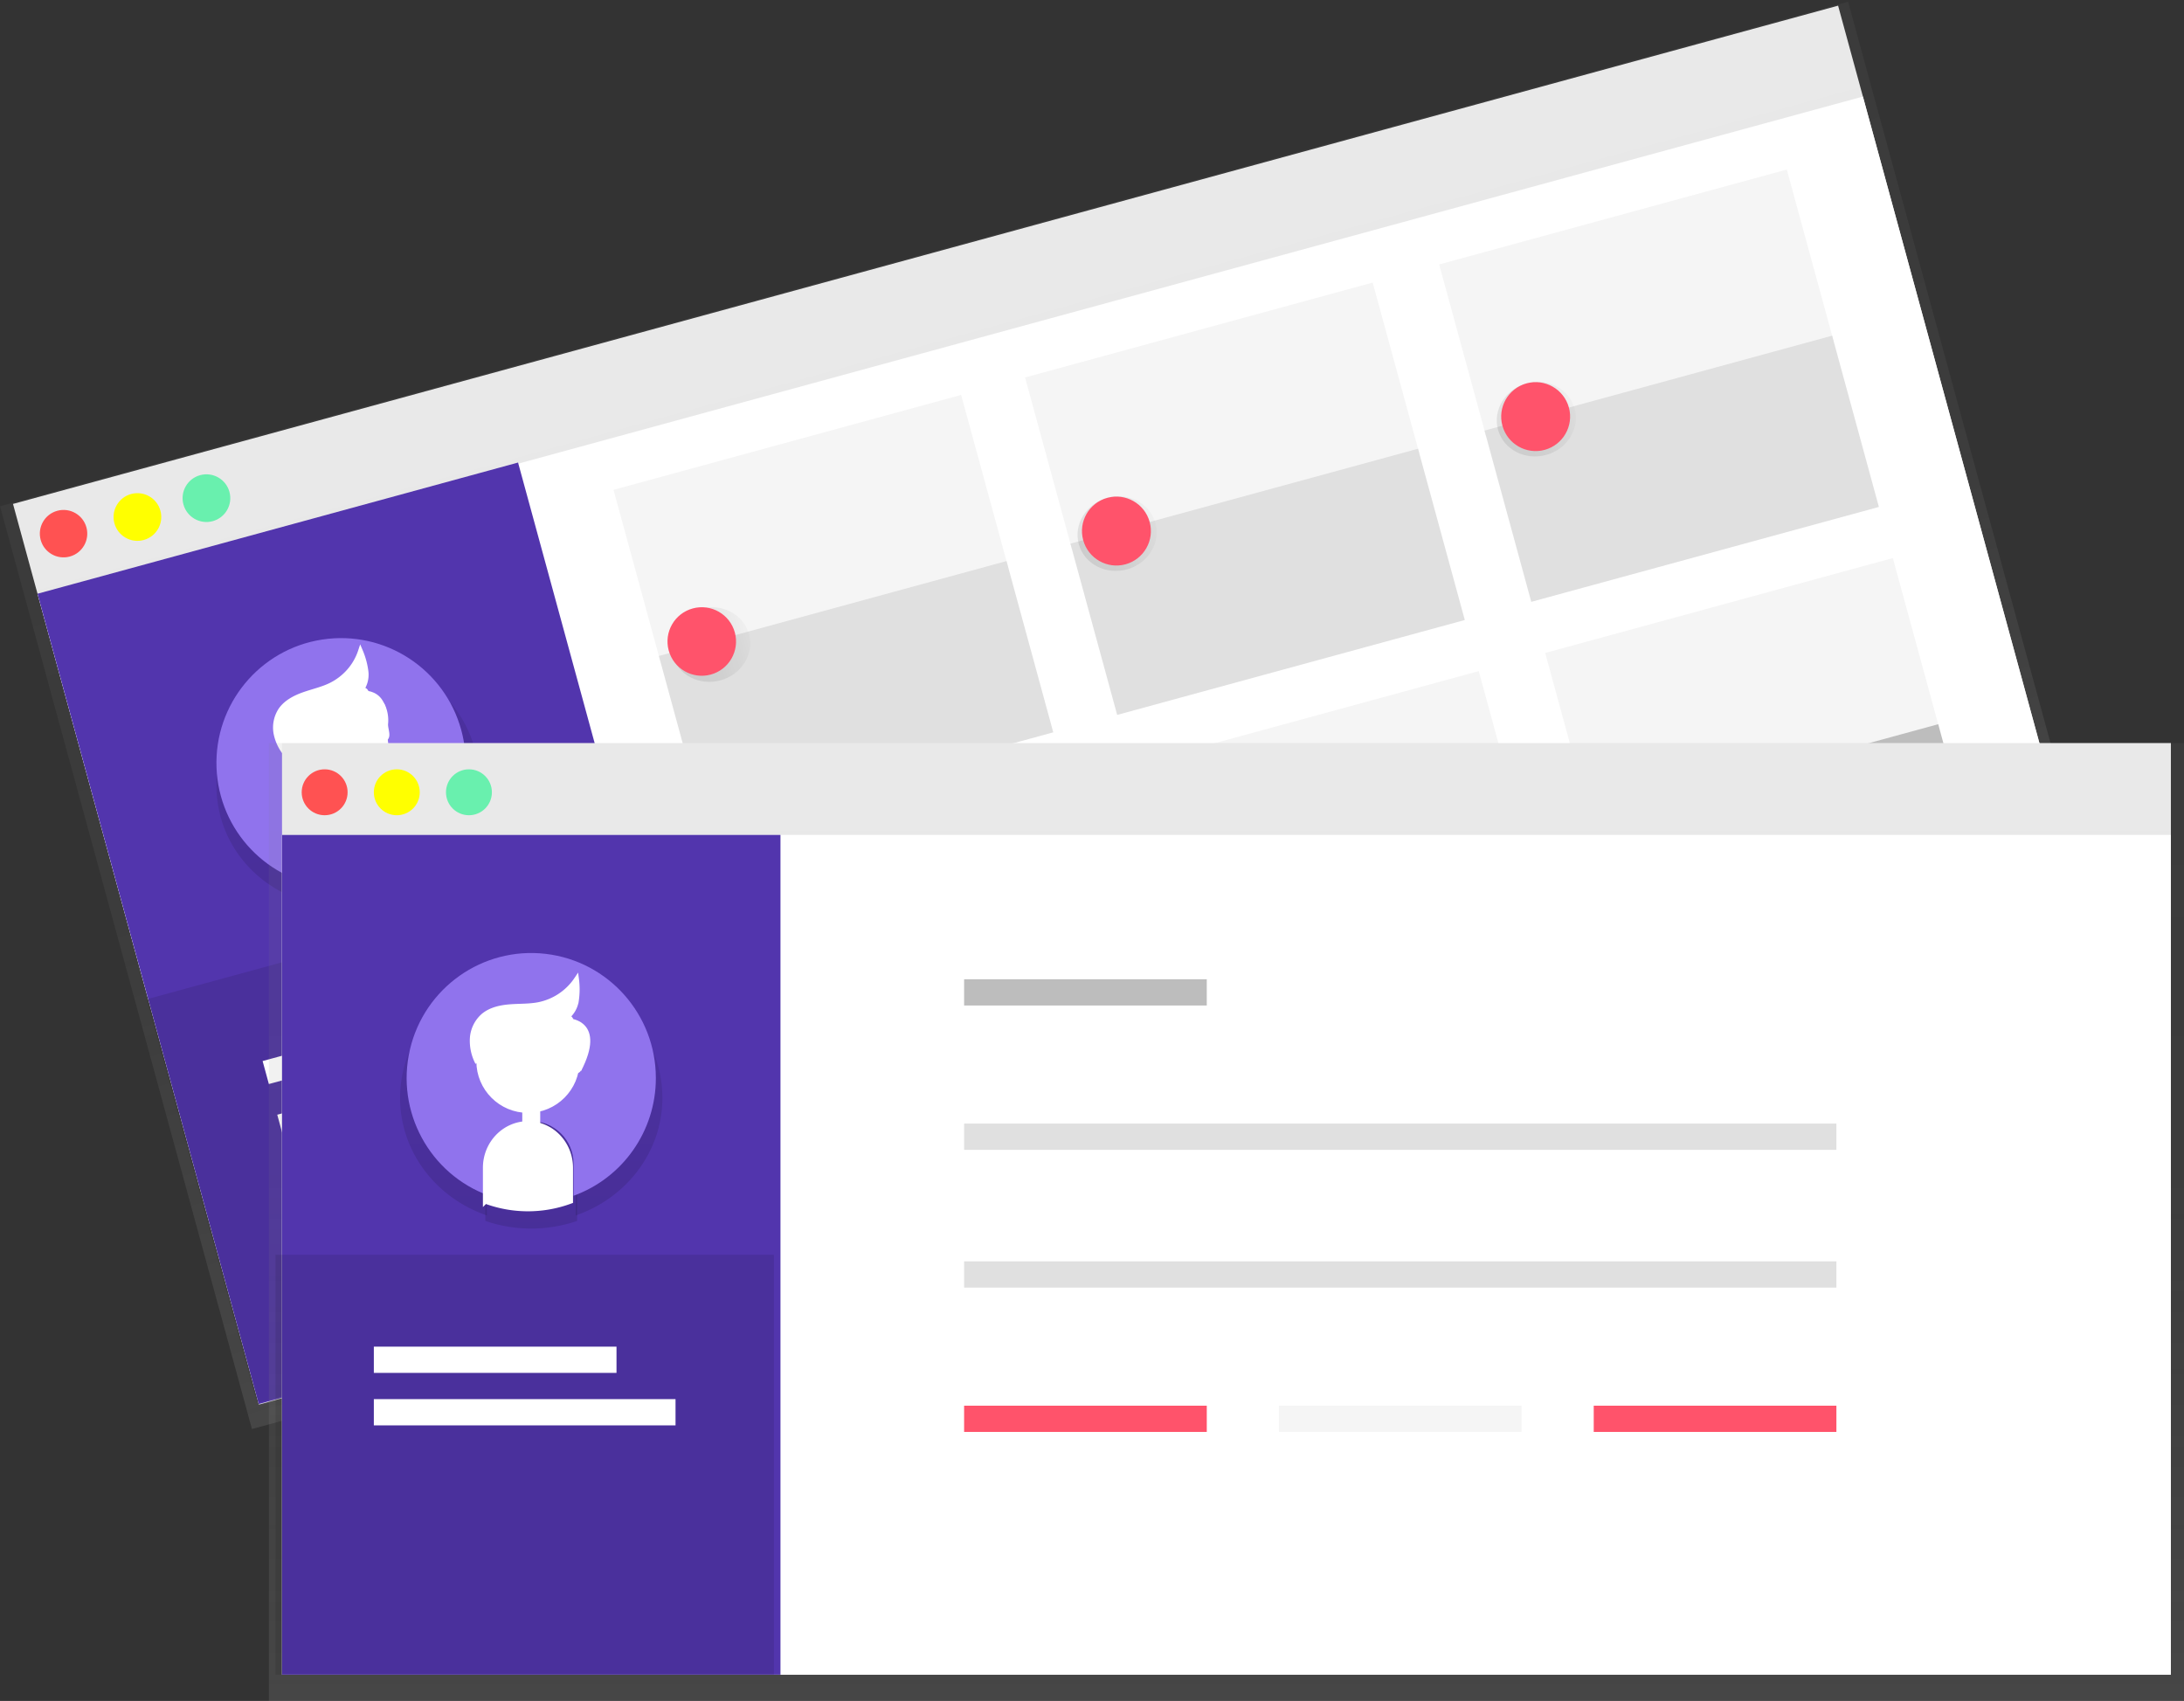 <?xml version="1.0" encoding="UTF-8"?> <svg xmlns="http://www.w3.org/2000/svg" width="452" height="352" viewBox="0 0 452 352"><rect x="0" y="0" width="452" height="352" fill="#333333" stroke="none"/><defs><linearGradient id="a" x1="49.999%" x2="49.999%" y1="100%" y2="0%"><stop offset="0%" stop-color="gray" stop-opacity=".25"></stop><stop offset="54%" stop-color="gray" stop-opacity=".12"></stop><stop offset="100%" stop-color="gray" stop-opacity=".1"></stop></linearGradient><linearGradient id="b" x1="61.802%" x2="37.441%" y1="90.911%" y2="6.638%"><stop offset="0%" stop-opacity=".12"></stop><stop offset="55%" stop-opacity=".09"></stop><stop offset="100%" stop-opacity=".02"></stop></linearGradient><linearGradient id="c" x1="50%" x2="50%" y1="100%" y2="0%"><stop offset="0%" stop-opacity=".12"></stop><stop offset="55%" stop-opacity=".09"></stop><stop offset="100%" stop-opacity=".02"></stop></linearGradient><linearGradient id="d" x1="50.024%" x2="50.024%" y1="100%" y2="0%"><stop offset="0%" stop-opacity=".12"></stop><stop offset="55%" stop-opacity=".09"></stop><stop offset="100%" stop-opacity=".02"></stop></linearGradient><linearGradient id="e" x1="-1774.968%" x2="-1774.968%" y1="-475.855%" y2="-571.599%"><stop offset="0%" stop-opacity=".12"></stop><stop offset="55%" stop-opacity=".09"></stop><stop offset="100%" stop-opacity=".02"></stop></linearGradient><linearGradient id="f" x1="-1464.819%" x2="-1464.819%" y1="-372.581%" y2="-458.149%"><stop offset="0%" stop-opacity=".12"></stop><stop offset="55%" stop-opacity=".09"></stop><stop offset="100%" stop-opacity=".02"></stop></linearGradient><linearGradient id="g" x1="0%" y1="50%" y2="50%"><stop offset="0%" stop-opacity=".09"></stop><stop offset="55%" stop-opacity=".07"></stop><stop offset="100%" stop-opacity=".02"></stop></linearGradient><linearGradient id="h" x1="-.031%" x2="99.969%" y1="50%" y2="50%"><stop offset="0%" stop-opacity=".09"></stop><stop offset="55%" stop-opacity=".07"></stop><stop offset="100%" stop-opacity=".02"></stop></linearGradient><linearGradient id="i" x1="50%" x2="50%" y1="100%" y2="0%"><stop offset="0%" stop-color="gray" stop-opacity=".25"></stop><stop offset="54%" stop-color="gray" stop-opacity=".12"></stop><stop offset="100%" stop-color="gray" stop-opacity=".1"></stop></linearGradient><linearGradient id="j" x1="50.005%" x2="50.005%" y1="100%" y2="0%"><stop offset="0%" stop-opacity=".12"></stop><stop offset="55%" stop-opacity=".09"></stop><stop offset="100%" stop-opacity=".02"></stop></linearGradient><linearGradient id="k" x1="50.155%" x2="50.155%" y1="99.954%" y2="0%"><stop offset="0%" stop-opacity=".12"></stop><stop offset="55%" stop-opacity=".09"></stop><stop offset="100%" stop-opacity=".02"></stop></linearGradient><linearGradient id="l" x1="50%" x2="50%" y1="99.974%" y2="0%"><stop offset="0%" stop-opacity=".12"></stop><stop offset="55%" stop-opacity=".09"></stop><stop offset="100%" stop-opacity=".02"></stop></linearGradient><linearGradient id="m" x1="50.014%" x2="50.014%" y1="99.99%" y2="0%"><stop offset="0%" stop-opacity=".12"></stop><stop offset="55%" stop-opacity=".09"></stop><stop offset="100%" stop-opacity=".02"></stop></linearGradient><linearGradient id="n" x1="50.031%" x2="50.031%" y1="100.082%" y2="0%"><stop offset="0%" stop-opacity=".12"></stop><stop offset="55%" stop-opacity=".09"></stop><stop offset="100%" stop-opacity=".02"></stop></linearGradient></defs><g fill="none" fill-rule="nonzero" transform="translate(0 -1)"><path fill="#F5F5F5" d="M2.691 105.287L380.413 2.174l50.892 186.398L53.583 291.684z"></path><path fill="url(#a)" d="M19.072 50.065l396.479.008.003 197.95-396.478-.008z" transform="rotate(-15.27 217.313 149.044)"></path><path fill="#FFF" d="M7.825 124.095L385.547 20.982l45.723 167.466L53.548 291.561z"></path><ellipse cx="13.153" cy="111.439" fill="#FF5252" rx="4.908" ry="4.908" transform="rotate(-15.154 13.153 111.44)"></ellipse><ellipse cx="28.439" cy="107.994" fill="#FF0" rx="4.935" ry="4.934" transform="rotate(-15.27 28.439 107.994)"></ellipse><ellipse cx="42.724" cy="104.093" fill="#69F0AE" rx="4.935" ry="4.934" transform="rotate(-15.27 42.724 104.093)"></ellipse><path fill="#5235AD" d="M7.762 123.872l99.455-27.15 45.784 167.688-99.455 27.15z"></path><path fill="url(#b)" d="M98.211 155.82c-3.762-13.7-18.58-21.614-33.086-17.687-14.506 3.927-23.206 18.248-19.464 31.954 2.954 10.754 12.712 17.94 23.791 18.632l-1.754-6.393c-1.271-4.618 1.698-9.485 6.61-10.814 4.892-1.33 9.936 1.364 11.186 5.988l1.755 6.393c9.183-6.2 13.916-17.344 10.962-28.072z"></path><path fill="url(#c)" d="M74.566 167.236c.91 0 1.649.738 1.649 1.648v7.75a1.648 1.648 0 0 1-3.297 0v-7.75c0-.91.738-1.648 1.648-1.648z" transform="rotate(-15.27 74.566 172.759)"></path><ellipse cx="70.88" cy="159.201" fill="url(#d)" rx="10.54" ry="10.012" transform="rotate(-15.27 70.88 159.2)"></ellipse><path fill="url(#e)" d="M73.588 171.408c-5.021 1.333-8.064 6.214-6.786 10.846l1.801 6.412c6.472.383 12.893-1.318 18.268-4.84l-1.8-6.412c-1.285-4.633-6.462-7.334-11.483-6.006z"></path><path fill="url(#f)" d="M60.847 161.565a9.239 9.239 0 0 1-2.361-4.512 6.598 6.598 0 0 1 1.027-4.969c1.128-1.585 3.008-2.532 4.843-3.216 1.835-.684 3.81-1.114 5.585-1.98a12.461 12.461 0 0 0 6.267-7.046 15.263 15.263 0 0 1 1.093 4.22 5.384 5.384 0 0 1-1.329 4.102c1.329-1.09 1.594.506 1.504 1.565 1.003.663 2.843.304 3.239 1.403a7.055 7.055 0 0 1 .501 3.424c-.175 1.16.807 2.856-.34 3.256"></path><path fill="#9073ED" d="M95.46 152.08c-3.453-12.655-15.824-20.708-28.77-18.728-12.945 1.98-22.354 13.365-21.88 26.475.474 13.11 10.68 23.783 23.735 24.82l-1.748-6.423c-1.255-4.658 1.48-9.457 6.122-10.742 4.65-1.258 9.44 1.482 10.723 6.133l1.749 6.422c8.906-6.26 12.934-17.444 10.07-27.958z"></path><path fill="#FFF" stroke="#FFF" d="M72.083 163.738a1.566 1.566 0 0 1 1.923 1.098l2.084 7.634a1.566 1.566 0 0 1-3.022.825l-2.084-7.634a1.566 1.566 0 0 1 1.099-1.923z"></path><ellipse cx="69.85" cy="155.507" fill="#FFF" stroke="#FFF" rx="10.013" ry="10.012" transform="rotate(-15.27 69.85 155.507)"></ellipse><path fill="#FFF" stroke="#FFF" d="M72.975 167.302c-4.67 1.293-7.42 6.12-6.158 10.806l1.754 6.46a26 26 0 0 0 16.943-4.637l-1.759-6.46c-1.29-4.675-6.105-7.43-10.78-6.169zM59.561 157.492a9.665 9.665 0 0 1-2.413-4.583 6.62 6.62 0 0 1 .96-4.999c1.107-1.584 2.943-2.533 4.79-3.184 1.847-.651 3.788-1.071 5.546-1.928 2.933-1.443 5.151-3.975 6.16-7.029a15.832 15.832 0 0 1 1.148 4.271 5.356 5.356 0 0 1-1.275 4.102c1.312-1.082 1.574.553 1.538 1.6.991.681 2.843.343 3.252 1.455.468 1.094.66 2.28.562 3.461-.163 1.169.844 2.892-.3 3.281"></path><path fill="#FFF" d="M74.655 143.954s7.178-1.18 5.027 9.465"></path><path fill="#000" d="M30.393 207.784l99.455-27.15 22.82 83.578-99.456 27.15z" opacity=".1"></path><path fill="#FFF" d="M54.348 220.578l48.67-13.287 1.3 4.76-48.67 13.287zM57.38 231.686l60.31-16.464 1.3 4.76-60.31 16.464z"></path><path fill="#F5F5F5" d="M126.973 102.37l71.945-19.64 9.677 35.444-71.945 19.64z"></path><path fill="#E0E0E0" d="M136.363 136.75l71.944-19.64 9.677 35.444-71.944 19.64z"></path><path fill="#F5F5F5" d="M297.85 55.726l71.944-19.64 9.677 35.444-71.944 19.64z"></path><path fill="#E0E0E0" d="M307.234 90.106l71.945-19.64 9.677 35.444-71.945 19.64z"></path><path fill="#F5F5F5" d="M212.147 79.117l71.945-19.64 9.677 35.444-71.945 19.64z"></path><path fill="#E0E0E0" d="M221.533 113.504l71.945-19.64 9.677 35.444-71.945 19.64zM147.069 182.5l71.594-19.389 9.553 35.271-71.594 19.389z"></path><path fill="#BDBDBD" d="M158.312 217.157l71.944-19.64 9.677 35.444-71.944 19.64z"></path><path fill="#F5F5F5" d="M319.798 136.128l71.944-19.64 9.677 35.444-71.944 19.64z"></path><path fill="#BDBDBD" d="M329.188 170.513l71.945-19.64 9.677 35.444-71.944 19.64z"></path><path fill="#F5F5F5" d="M234.096 159.525l71.945-19.64 9.677 35.443-71.945 19.64z"></path><path fill="#BDBDBD" d="M243.486 193.905l71.944-19.64 9.677 35.444-71.944 19.64z"></path><ellipse cx="147.084" cy="134.393" fill="url(#g)" rx="8.226" ry="7.678" transform="rotate(-15.27 147.084 134.393)"></ellipse><ellipse cx="145.238" cy="133.756" fill="#FF536B" rx="7.092" ry="7.092" transform="rotate(-15.154 145.238 133.756)"></ellipse><ellipse cx="231.2" cy="111.43" fill="url(#g)" rx="8.226" ry="7.678" transform="rotate(-15.27 231.2 111.43)"></ellipse><ellipse cx="231.056" cy="110.903" fill="#FF536B" rx="7.131" ry="7.13" transform="rotate(-15.27 231.056 110.903)"></ellipse><ellipse cx="317.961" cy="87.744" fill="url(#h)" rx="8.226" ry="7.678" transform="rotate(-15.27 317.96 87.744)"></ellipse><ellipse cx="317.817" cy="87.217" fill="#FF536B" rx="7.131" ry="7.13" transform="rotate(-15.27 317.817 87.217)"></ellipse><ellipse cx="169.182" cy="215.326" fill="url(#g)" rx="8.226" ry="7.678" transform="rotate(-15.27 169.182 215.326)"></ellipse><ellipse cx="169.039" cy="214.8" fill="#2196F3" rx="7.131" ry="7.13" transform="rotate(-15.27 169.039 214.8)"></ellipse><ellipse cx="253.298" cy="192.363" fill="url(#h)" rx="8.226" ry="7.678" transform="rotate(-15.27 253.298 192.363)"></ellipse><ellipse cx="253.149" cy="191.837" fill="#2196F3" rx="7.131" ry="7.13" transform="rotate(-15.27 253.15 191.837)"></ellipse><ellipse cx="340.054" cy="168.678" fill="url(#g)" rx="8.226" ry="7.678" transform="rotate(-15.27 340.054 168.678)"></ellipse><ellipse cx="339.91" cy="168.151" fill="#2196F3" rx="7.131" ry="7.13" transform="rotate(-15.27 339.91 168.151)"></ellipse><path fill="#F5F5F5" d="M58.366 154.777h390.919v192.792H58.366z"></path><path fill="url(#i)" d="M55.652 154.777H452V353H55.652z"></path><path fill="#FFF" d="M58.366 173.785h390.919V347.57H58.366z"></path><ellipse cx="67.189" cy="164.96" fill="#FF5252" rx="4.751" ry="4.752"></ellipse><ellipse cx="82.12" cy="164.96" fill="#FF0" rx="4.751" ry="4.752"></ellipse><ellipse cx="97.051" cy="164.96" fill="#69F0AE" rx="4.751" ry="4.752"></ellipse><path fill="#5235AD" d="M58.366 173.785h103.159V347.57H58.366z"></path><path fill="url(#j)" d="M137.093 228.176c0-14.29-12.163-25.88-27.145-25.88-14.98 0-27.15 11.585-27.15 25.88 0 11.219 7.486 20.764 17.957 24.355v-6.667c0-4.821 4.136-8.763 9.193-8.763 5.069 0 9.194 3.942 9.194 8.763v6.667c10.466-3.59 17.951-13.141 17.951-24.355z"></path><rect width="2.715" height="10.862" x="108.589" y="233.523" fill="url(#k)" rx="1.357"></rect><ellipse cx="109.946" cy="224.698" fill="url(#l)" rx="10.859" ry="10.183"></ellipse><path fill="url(#m)" d="M109.949 237.596c-5.24 0-9.505 4.104-9.505 9.123v6.942a29.271 29.271 0 0 0 19.003 0v-6.942c0-5.02-4.275-9.123-9.498-9.123z"></path><path fill="url(#n)" d="M98.849 224.998a9.693 9.693 0 0 1-1.102-5.1 6.777 6.777 0 0 1 2.284-4.624c1.503-1.26 3.542-1.705 5.511-1.86 1.969-.156 3.963-.063 5.902-.436 3.189-.614 6.017-2.5 7.875-5.251a16.024 16.024 0 0 1-.045 4.463 5.488 5.488 0 0 1-2.35 3.685c1.568-.71 1.398.96 1.057 1.96.777.922 2.666 1.073 2.76 2.265a7.384 7.384 0 0 1-.395 3.525c-.476 1.098.035 3.037-1.177 3.11"></path><path fill="#9073ED" d="M135.736 224.097c-.002-13.14-9.818-24.193-22.827-25.701-13.01-1.509-25.08 7.006-28.068 19.8-2.989 12.793 4.054 25.803 16.376 30.252v-6.656c.014-4.833 3.915-8.747 8.73-8.76 4.827-.001 8.743 3.917 8.757 8.76v6.666c10.227-3.706 17.04-13.45 17.032-24.36z"></path><rect width="2.715" height="10.862" x="108.589" y="229.45" fill="#FFF" stroke="#FFF" rx="1.357"></rect><ellipse cx="109.267" cy="220.625" fill="#FFF" stroke="#FFF" rx="10.18" ry="10.183"></ellipse><path fill="#FFF" stroke="#FFF" d="M109.267 233.523c-4.87.015-8.814 4.095-8.823 9.128v6.938a25.36 25.36 0 0 0 17.646 0v-6.938c-.008-5.033-3.952-9.113-8.823-9.128zM98.85 220.925a9.707 9.707 0 0 1-1.103-5.1 6.778 6.778 0 0 1 2.289-4.624c1.503-1.26 3.539-1.705 5.506-1.86 1.967-.156 3.96-.063 5.902-.436a12.344 12.344 0 0 0 7.879-5.251c.194 1.482.18 2.984-.042 4.463a5.49 5.49 0 0 1-2.353 3.685c1.583-.71 1.398.96 1.055 1.96.776.922 2.637 1.073 2.759 2.265a7.38 7.38 0 0 1-.396 3.524c-.475 1.1.032 3.038-1.176 3.11"></path><path fill="#FFF" d="M118.09 211.8s7.488.603 2.156 10.862"></path><path fill="#000" d="M57.009 260.677h103.159v86.892H57.009z" opacity=".1"></path><path fill="#FFF" d="M77.369 279.685h50.222v5.431H77.369z"></path><path fill="#BDBDBD" d="M199.532 203.654h50.222v5.431h-50.222z"></path><path fill="#E0E0E0" d="M199.532 233.523h180.529v5.431H199.532zM199.532 262.035h180.529v5.431H199.532z"></path><path fill="#FF536B" d="M199.532 291.904h50.222v5.431h-50.222z"></path><path fill="#F5F5F5" d="M264.685 291.904h50.222v5.431h-50.222z"></path><path fill="#FF536B" d="M329.838 291.904h50.222v5.431h-50.222z"></path><path fill="#FFF" d="M77.369 290.546h62.438v5.431H77.369z"></path></g></svg> 